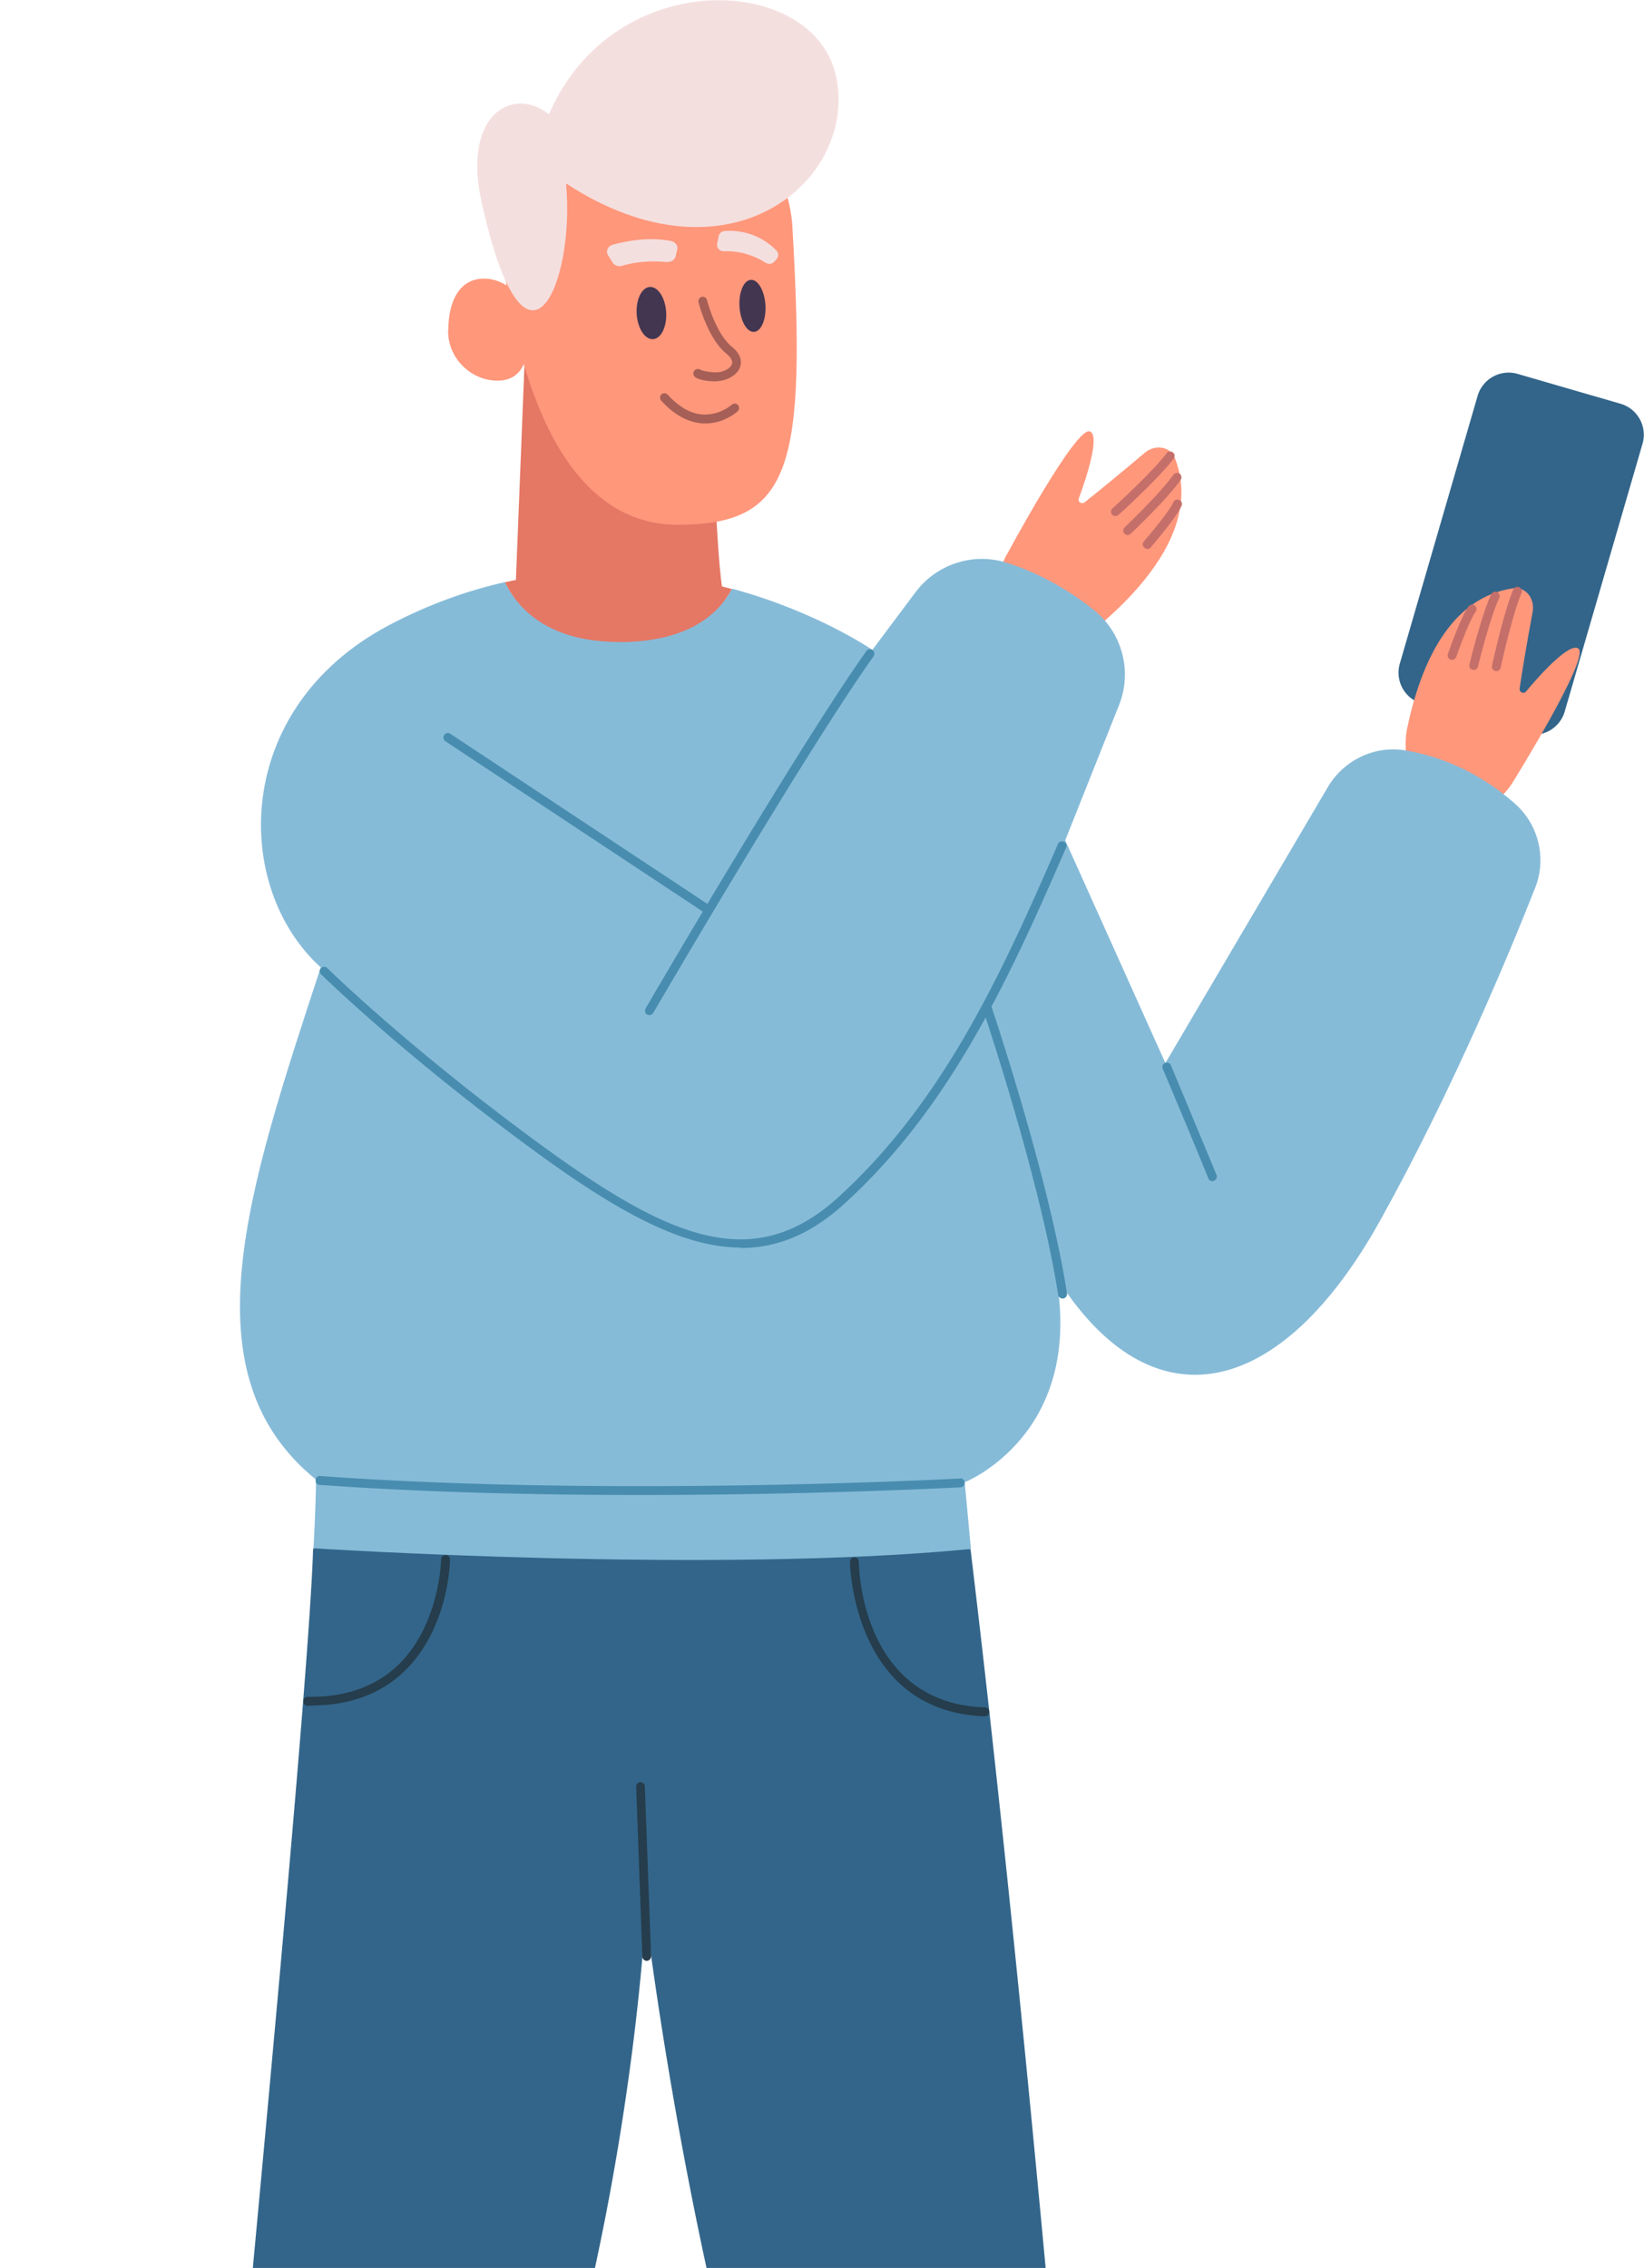 <svg xmlns="http://www.w3.org/2000/svg" xmlns:v="https://vecta.io/nano" width="240" height="331" fill="none"><g clip-path="url(#A)"><g fill="#33658a"><path d="M141.687 226.117c14.518 120.7 25.718 290.482 28.026 304.96-12.03.518-33.367.156-33.367.156-3.682-34.164-37.153-83.946-17.838-146.782-17.111-44.084-24.267-105.262-24.267-105.262s-2.567 55.299-24.085 105.443c19.859 47.399-12.859 112.411-15.815 146.964-15.089 0-36.245-.519-36.245-.519 1.296-22.249 26.678-272.273 27.612-305.063 48.716-6.346 95.98.103 95.98.103zm62.664-129.258l11.356-39.077a4.72 4.72 0 0 1 5.847-3.213l15.014 4.355c2.515.729 3.939 3.354 3.216 5.841l-11.357 39.077a4.72 4.72 0 0 1-5.847 3.213l-15.013-4.355c-2.515-.729-3.939-3.354-3.216-5.841z"></path></g><path d="M220.918 114.043s11.226-18.027 9.515-19.374c-1.271-.984-5.549 3.73-7.649 6.242-.389.44-1.037.129-.933-.492.337-2.254.985-6.268 1.893-11.112.363-2.02-1.089-3.73-2.904-3.445-9.256 1.399-13.482 11.163-15.426 20.488 0 0-1.867 8.185 5.315 11.345 6.611 2.901 10.189-3.652 10.189-3.652z" fill="#ff977b"></path><g fill="#c46f6a"><path d="M218.428 97.932h-.129c-.337-.078-.571-.414-.493-.777.078-.311 1.711-7.822 3.111-11.112a.63.63 0 0 1 .856-.337c.337.13.492.518.337.855-1.348 3.186-3.034 10.801-3.034 10.879-.077.311-.337.518-.622.518l-.026-.026zm-3.293-.181h-.155c-.337-.078-.571-.44-.467-.777.078-.285 1.711-7.071 3.189-10.257.156-.311.545-.466.856-.311s.466.544.311.855c-1.426 3.056-3.085 9.946-3.111 10.024a.63.63 0 0 1-.623.492v-.026zm-3.163-1.45s-.129 0-.207-.026c-.337-.13-.519-.492-.389-.829.182-.57 1.945-5.517 3.007-6.942.208-.285.623-.337.908-.13s.337.622.13.907c-.804 1.062-2.308 5.102-2.826 6.579-.104.259-.337.44-.623.44z"></path></g><path d="M147.028 80.864s10.059-18.727 12.081-17.898c1.504.596-.466 6.657-1.607 9.739-.207.57.415.958.882.57 1.788-1.424 4.951-3.989 8.711-7.175 1.555-1.321 3.785-.933 4.433.777 3.397 8.703-2.955 17.25-10.085 23.57 0 0-6.171 5.698-12.497 1.036-5.833-4.274-1.918-10.645-1.918-10.645v.026z" fill="#ff977b"></path><g fill="#c46f6a"><path d="M162.842 75.321a.71.71 0 0 1-.493-.207.65.65 0 0 1 .052-.906c.052-.052 5.834-5.284 7.908-8.055.207-.285.622-.337.907-.13s.337.622.13.907c-2.152 2.849-7.83 8.029-8.089 8.237a.7.7 0 0 1-.441.155h.026zm1.79 2.771c-.181 0-.337-.078-.467-.207a.65.65 0 0 1 0-.906c.052-.052 5.186-4.921 7.13-7.693a.66.66 0 0 1 .907-.155.66.66 0 0 1 .156.906c-2.022 2.875-7.104 7.693-7.311 7.874-.13.13-.285.181-.441.181h.026zm2.852 1.994c-.155 0-.311-.052-.415-.155a.63.63 0 0 1-.078-.906c1.012-1.192 3.786-4.507 4.304-5.724a.63.63 0 0 1 .856-.337c.337.13.492.518.337.855-.7 1.632-4.122 5.621-4.511 6.087a.64.64 0 0 1-.493.233v-.052z"></path></g><path d="M75.211 87.909c-.104-1.192.078-2.176.104-3.264l1.322-33.231s15.167-1.761 27.145 6.398c.83 20.41 1.322 31.004 2.722 31.133 0 0-3.474 7.227-14.466 9.998-11.667-3.445-16.826-11.034-16.826-11.034z" fill="#e57765"></path><g fill="#ff977b"><path d="M72.75 30.149S74.124 76.59 98.91 76.59c16.748 0 18.796-8.366 16.748-43.877-1.322-15.411-16.645-15.722-22.686-16.214-6.015-.518-19.911 2.72-20.222 13.676v-.026z"></path><path d="M65.412 48.28c0 4.196 3.526 7.278 7.182 7.278s4.667-3.056 4.667-7.278-2.956-7.615-6.611-7.615-5.211 3.419-5.211 7.615h-.026z"></path></g><g fill="#423651"><path d="M92.947 45.819c.13 2.098 1.193 3.756 2.385 3.678s2.048-1.839 1.918-3.937-1.193-3.756-2.385-3.678-2.048 1.839-1.918 3.937zm15.009-1.062c.13 2.098 1.089 3.756 2.126 3.678 1.037-.052 1.789-1.813 1.659-3.911s-1.089-3.756-2.126-3.678c-1.037.052-1.789 1.813-1.659 3.911z"></path></g><g fill="#f4dfdf"><path d="M97.353 38.256c-1.426-.155-3.993-.233-6.559.544-.544.155-1.141-.078-1.4-.544l-.596-.958c-.415-.596-.078-1.373.648-1.58 1.893-.518 5.237-1.191 8.504-.544.648.13 1.063.699.908 1.269l-.208.907c-.104.57-.674.932-1.322.881l.026.026zm14.467.13c-.985-.648-3.189-1.839-6.171-1.709-.57 0-1.037-.492-.959-1.062l.233-1.191a.94.94 0 0 1 .804-.699 9.46 9.46 0 0 1 7.623 2.849c.337.337.337.881.025 1.243-.129.155-.259.285-.388.414-.312.311-.804.363-1.167.13v.026z"></path></g><g fill="#a55f56"><path d="M102.979 61.8h-.285c-2.178-.104-4.252-1.217-6.171-3.341a.65.65 0 0 1 .052-.907.65.65 0 0 1 .907.052c1.659 1.839 3.448 2.823 5.237 2.901a6.29 6.29 0 0 0 4.096-1.425c.259-.233.674-.233.907.026s.234.673-.026.907c-.077.078-1.944 1.787-4.718 1.787zm1.557-6.138c-2.074 0-2.93-.518-3.008-.596-.311-.181-.388-.596-.207-.907s.596-.389.907-.207c0 0 .675.363 2.334.389.985 0 2.074-.544 2.281-1.191.208-.544-.311-1.14-.803-1.528-2.697-2.202-4.019-7.304-4.071-7.511-.078-.337.13-.699.467-.777.337-.104.7.13.778.466 0 .052 1.27 4.895 3.629 6.812 1.53 1.243 1.4 2.383 1.193 2.979-.467 1.295-2.152 2.046-3.526 2.046l.026.026z"></path></g><path d="M46.798 141.161c-12.859-11.655-12.963-37.738 9.93-49.885 5.782-3.056 11.485-5.077 16.982-6.32 1.867 3.808 6.274 8.703 16.671 8.703s14.571-4.222 16.489-7.744c12.497 3.393 20.482 8.936 20.482 8.936l6.222-8.314c3.034-4.144 8.4-5.957 13.301-4.429 5.314 1.658 9.618 4.377 12.807 6.916 4.148 3.315 5.652 8.962 3.682 13.883l-7.856 19.737 14.622 32.506 23.697-40.25c2.334-3.989 6.897-6.165 11.46-5.362 7.129 1.243 12.392 4.662 15.918 7.796 3.449 3.083 4.589 7.978 2.904 12.252-3.863 9.79-12.108 29.63-22.608 48.512-14.7 26.446-33.548 30.227-47.341 8.185 4.148 23.156-13.326 30.046-13.326 30.046l.907 9.738c-37.515 3.678-95.979-.103-95.979-.103s.363-6.165.363-10.024c-19.03-15.437-10.033-42.063.726-74.854l-.052.077z" fill="#86bbd8"></path><path d="M90.38 93.685c-10.396 0-14.804-4.921-16.671-8.703 12.548-2.823 24.034-1.502 33.134.984-1.893 3.523-6.274 7.745-16.489 7.745l.026-.026z" fill="#e57765"></path><g fill="#488daf"><path d="M93.438 218.191c-14.778 0-31.293-.362-46.771-1.476-.363 0-.622-.337-.596-.699s.337-.674.7-.596c42.493 3.082 92.894.388 93.387.363.337-.104.674.259.674.621s-.259.674-.622.674c-.311 0-20.897 1.113-46.771 1.113zm83.56-45.793a.64.64 0 0 1-.596-.414c-.026-.078-2.852-7.019-6.663-16.007-.13-.337 0-.699.337-.855.337-.129.7 0 .856.337l6.663 16.007c.129.336 0 .699-.363.854-.078.026-.156.052-.234.052v.026zm-68.808 9.687c-8.841 0-18.667-5.62-31.06-14.763-18.771-13.832-30.152-25.021-30.256-25.125-.259-.259-.259-.673 0-.906.259-.259.674-.259.907 0 .104.104 11.434 11.241 30.126 25.02 19.73 14.531 32.019 19.815 44.593 8.315 14.83-13.598 23.256-31.341 31.941-51.44.13-.337.519-.466.856-.337.337.156.493.518.337.855-8.763 20.255-17.215 38.127-32.252 51.88-4.926 4.507-9.878 6.553-15.193 6.553v-.052z"></path><path d="M155.118 189.519c-.311 0-.596-.233-.648-.544-2.619-16.914-10.941-41.546-11.019-41.805-.104-.336.078-.699.415-.828a.68.68 0 0 1 .829.414c.078.259 8.427 24.995 11.071 42.012.052.362-.181.673-.544.751h-.104zm-60.306-41.364s-.233-.026-.337-.078a.64.64 0 0 1-.233-.881c.207-.388 22.141-37.971 32.226-52.165a.66.66 0 0 1 .907-.155.66.66 0 0 1 .156.906c-10.059 14.142-31.941 51.673-32.175 52.061a.65.65 0 0 1-.57.311h.026z"></path><path d="M103.446 133.469s-.259-.026-.363-.104l-38.06-25.176c-.285-.207-.389-.596-.181-.906a.64.64 0 0 1 .907-.182l38.06 25.176c.285.207.389.596.181.907-.129.181-.337.285-.544.285z"></path></g><g fill="#253d4c"><path d="M143.76 250.49c-19.315-.673-19.678-22.327-19.678-22.56a.648.648 0 1 1 1.296 0c0 .829.363 20.643 18.408 21.265.363 0 .648.311.622.674 0 .362-.311.621-.648.621zm-98.312-1.528h-.518c-.363 0-.648-.311-.648-.673a.64.64 0 0 1 .648-.648h.493c5.237 0 9.515-1.58 12.73-4.662 6.041-5.854 6.248-15.308 6.248-15.385a.64.64 0 0 1 .648-.648.66.66 0 0 1 .648.648c0 .414-.207 10.075-6.637 16.291-3.448 3.342-8.037 5.025-13.637 5.025l.026.052zm48.975 37.22c-.337 0-.648-.285-.648-.622l-.907-24.787a.66.66 0 0 1 .622-.674c.337 0 .648.285.648.622l.907 24.788a.66.66 0 0 1-.622.673z"></path></g><path d="M82.628 26.73c1.4 14.556-5.885 31.91-12.341 2.694-2.8-12.718 4.563-16.939 9.852-12.743 9.463-21.938 38.76-20.514 41.923-5.491S106.558 42.4 82.602 26.756l.026-.026z" fill="#f4dfdf"></path></g><defs><clipPath id="A"><path fill="#fff" d="M0 0h240v331H0z"></path></clipPath></defs></svg>
